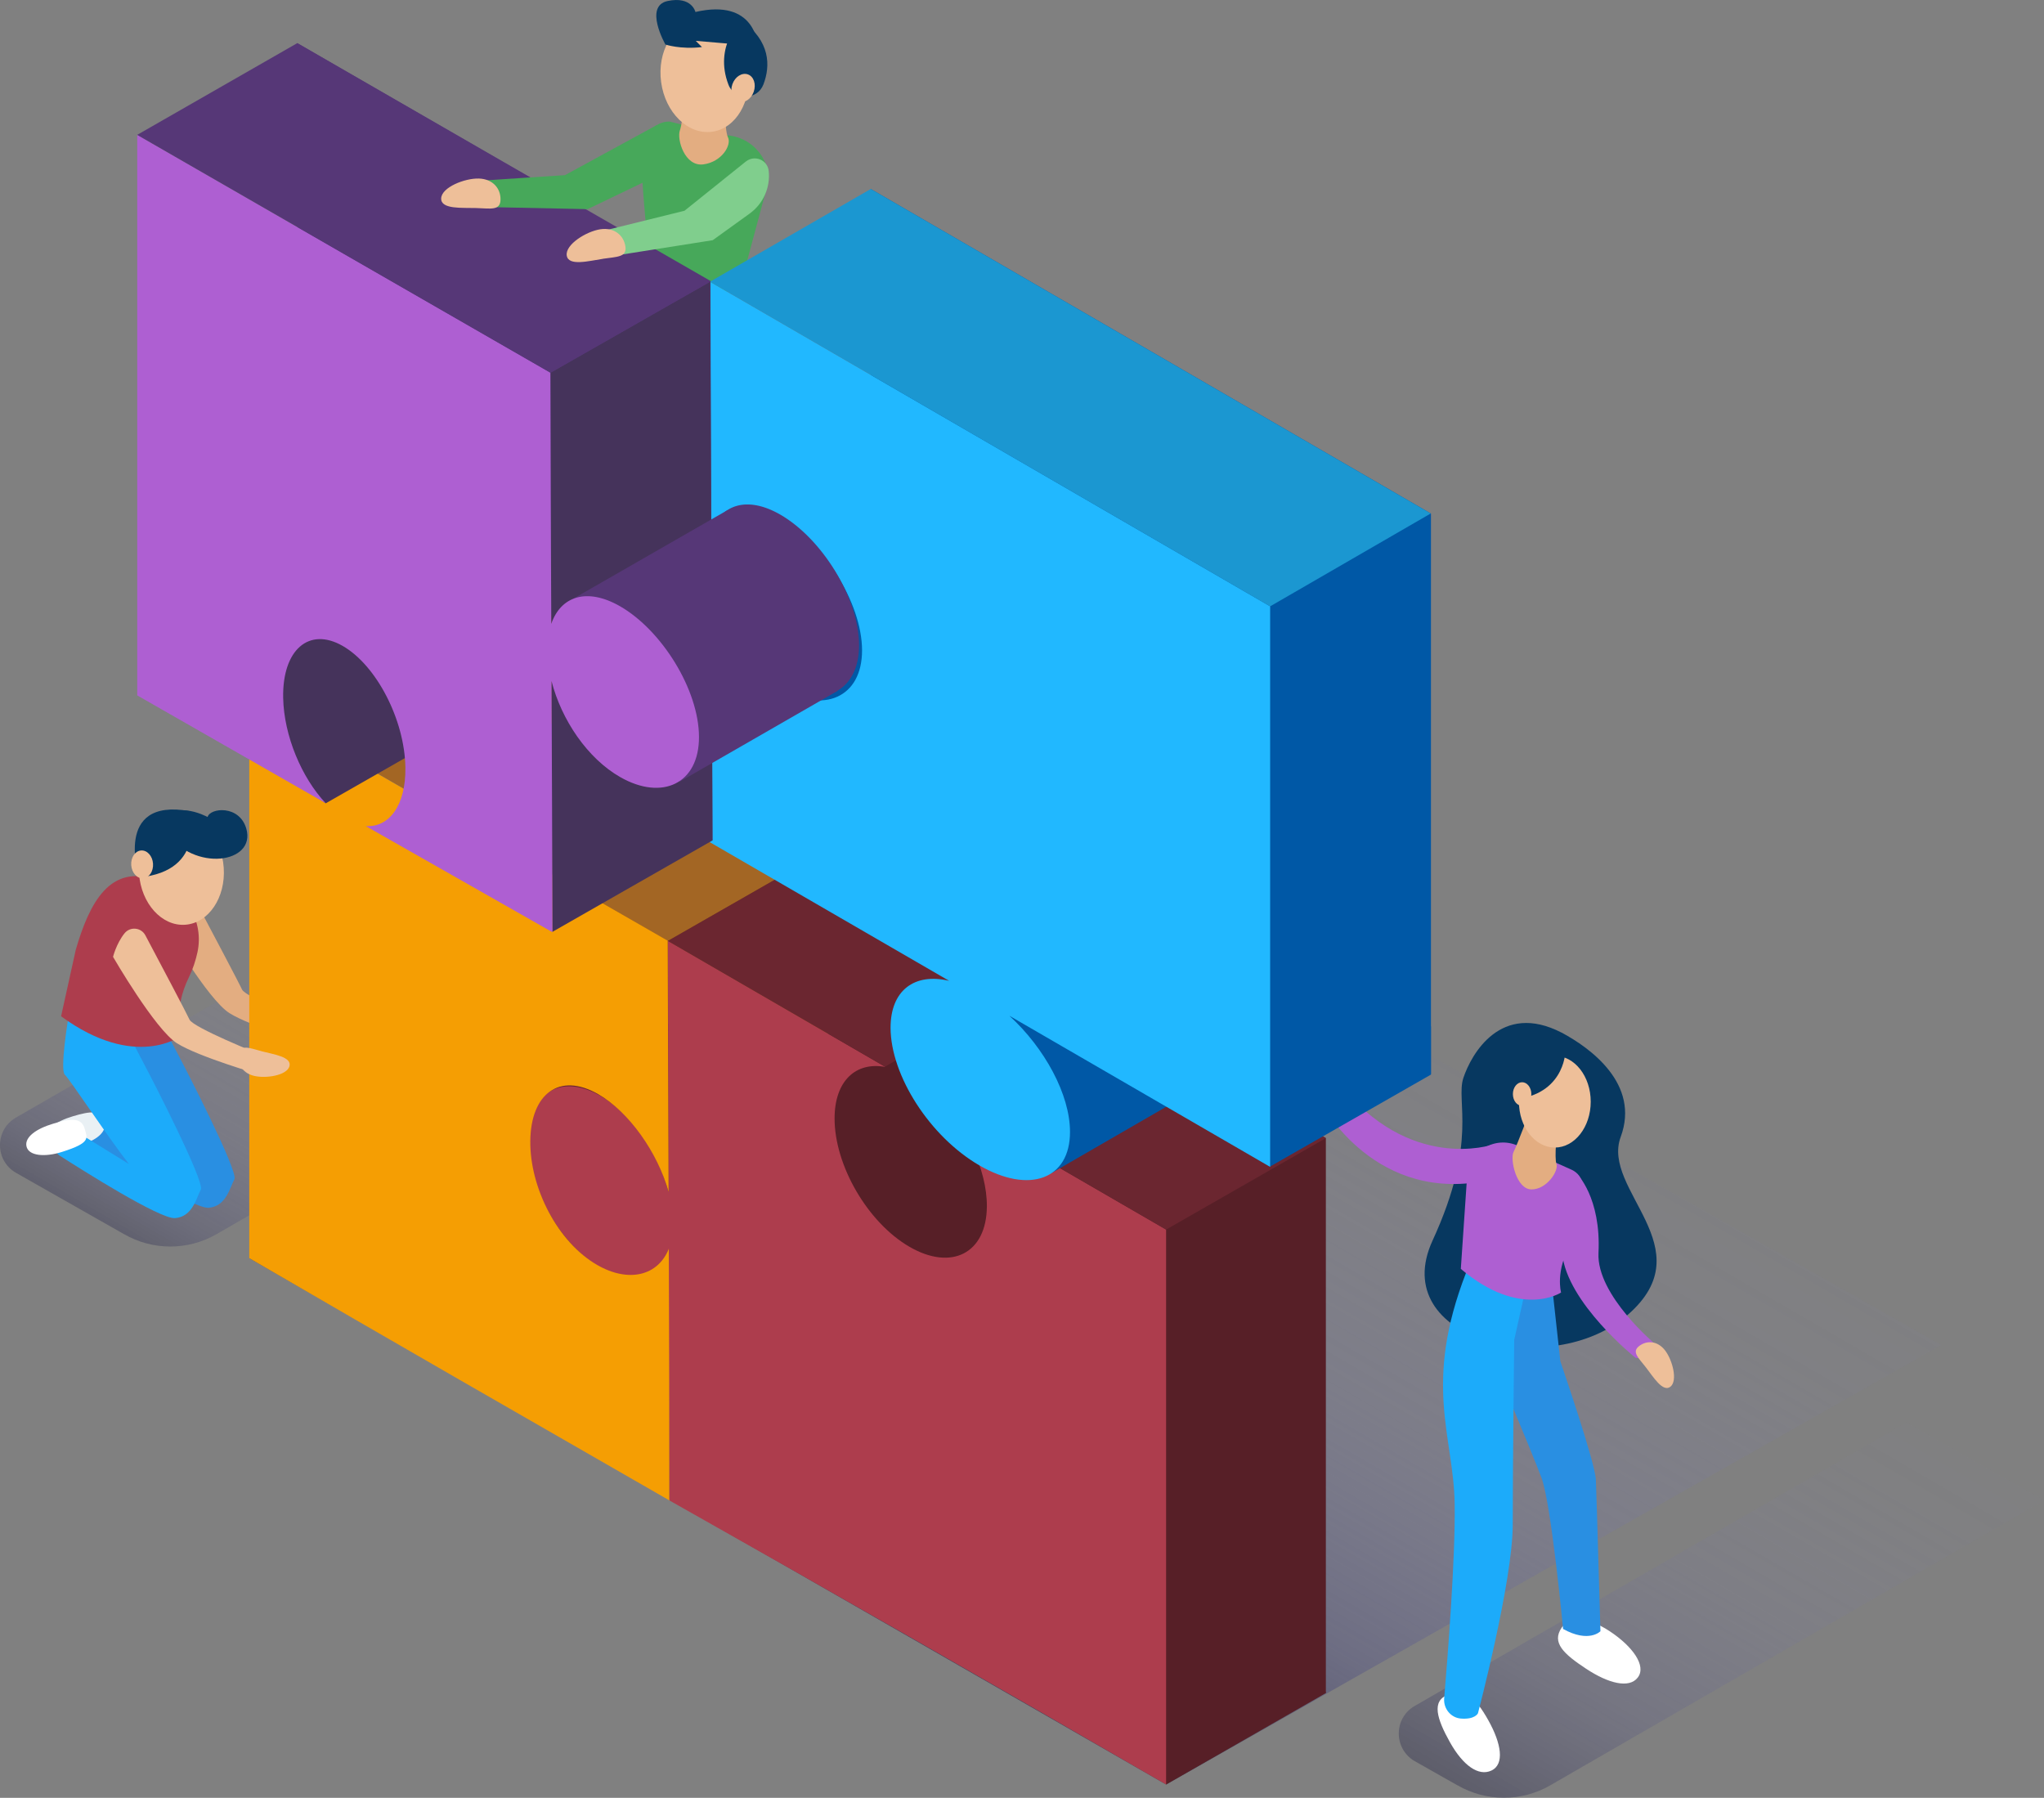 <svg width="166" height="146" viewBox="0 0 166 146" fill="none" xmlns="http://www.w3.org/2000/svg">
<rect x="0" y="0" width="166" height="146" fill="#808080" stroke="none"/>
<g clip-path="url(#clip0_72_46723)">
<path opacity="0.5" d="M10.056 100.215L1.292 95.238C-0.431 94.238 -0.431 91.748 1.296 90.757L41.221 67.739L57.693 77.076L17.588 100.223C15.258 101.568 12.385 101.563 10.06 100.215H10.056Z" fill="url(#paint0_linear_72_46723)"/>
<path d="M54.394 9.872C53.753 9.854 53.15 10.165 52.784 10.694C51.901 11.987 52.129 14.335 52.319 16.675C52.568 19.808 52.831 21.307 52.831 21.307C52.831 21.307 52.56 24.995 58.49 23.867C59.446 23.686 60.204 22.957 60.453 22.022L62.31 15.102C62.792 13.375 61.323 11.043 58.834 10.975L54.39 9.876L54.394 9.872Z" fill="#47A85A"/>
<path d="M58.865 7.269C58.865 7.269 58.809 10.535 59.119 11.151C59.433 11.767 58.636 13.146 57.125 13.349C55.609 13.551 54.954 11.315 55.217 10.587C55.48 9.863 55.902 5.731 55.902 5.731L58.865 7.269Z" fill="#E3AD81"/>
<path d="M60.751 5.713C61.087 8.204 59.777 10.436 57.831 10.699C55.88 10.962 54.028 9.156 53.692 6.666C53.356 4.175 54.666 1.943 56.612 1.68C58.563 1.418 60.415 3.223 60.751 5.713Z" fill="#EEBF99"/>
<path d="M60.199 1.62C60.199 1.62 57.947 3.731 59.162 6.881C59.665 8.187 61.509 8.157 62.004 6.847C62.568 5.352 62.594 3.365 60.199 1.624V1.62Z" fill="#073860"/>
<path d="M61.212 7.454C60.996 8.066 60.432 8.42 59.954 8.251C59.476 8.083 59.265 7.45 59.48 6.838C59.696 6.226 60.26 5.873 60.738 6.041C61.216 6.209 61.427 6.843 61.212 7.454Z" fill="#EEBF99"/>
<path d="M54.222 0.082C56.181 -0.332 56.479 0.974 56.479 0.974C61.345 -0.155 61.522 3.615 61.522 3.615L59.295 3.555L56.505 3.318L57.008 3.822C55.26 4.029 54.041 3.615 54.041 3.615C54.041 3.615 52.263 0.5 54.218 0.082H54.222Z" fill="#073860"/>
<path d="M14.37 73.353C14.827 72.776 15.727 72.862 16.072 73.513C17.144 75.538 19.435 79.864 19.654 80.355C19.943 81.002 25.335 83.16 25.335 83.16C25.335 83.16 25.976 84.112 25.391 84.823C25.391 84.823 20.417 83.393 18.638 82.277C16.864 81.161 13.445 75.258 13.445 75.258C13.445 75.258 13.703 74.198 14.366 73.358L14.37 73.353Z" fill="#E3AD81"/>
<path opacity="0.85" d="M20.236 102.171L80.147 65.309L157.654 109.229L94.703 144.919L20.236 102.171Z" fill="url(#paint1_linear_72_46723)"/>
<path d="M48.258 58.074C46.41 56.053 45.106 52.727 45.157 49.724C45.222 45.91 47.453 44.066 50.101 45.592C52.749 47.117 54.898 51.482 54.838 55.299C54.791 58.307 53.365 60.06 51.471 59.927C56.72 62.947 61.97 65.964 67.223 68.98C67.241 75.783 67.271 82.583 67.297 89.386C66.405 86.163 64.071 82.876 61.578 81.445C58.421 79.631 56.108 81.419 56.066 85.233C56.018 89.05 58.288 93.471 61.505 95.32C64.045 96.78 66.435 96.203 67.314 93.997C67.34 100.809 67.353 107.621 67.357 114.434C55.971 107.897 44.593 101.361 33.241 94.764V49.409C38.245 52.305 43.254 55.192 48.267 58.078L48.258 58.074Z" fill="#7F441C"/>
<path d="M33.237 49.405L20.245 56.821L54.24 76.413L67.219 68.984L33.237 49.405Z" fill="#A36624"/>
<path d="M34.154 52.701L47.151 45.312L52.711 59.694L40.162 66.877L34.154 52.701Z" fill="#7F441C"/>
<path d="M44.847 88.529L57.823 81.101L67.603 93.544L55.592 101.856L44.847 88.529Z" fill="#6B2630"/>
<path d="M61.72 81.553C64.269 83.014 66.453 86.207 67.267 89.374C67.249 82.579 67.237 75.779 67.219 68.984C73.106 72.397 78.993 75.809 84.88 79.222C82.473 78.778 80.763 80.359 80.754 83.384C80.742 87.21 83.442 91.864 86.848 93.833C90.254 95.802 93.097 94.359 93.123 90.55C93.144 87.538 91.396 83.953 88.975 81.596C95.207 85.211 101.443 88.822 107.678 92.428V137.494C94.272 129.721 80.823 122.021 67.323 114.416C67.31 107.621 67.293 100.822 67.275 94.027C66.474 96.272 64.308 96.983 61.754 95.539C58.512 93.708 55.867 89.085 55.867 85.216C55.867 81.346 58.481 79.704 61.72 81.562V81.553Z" fill="#571F27"/>
<path d="M94.703 144.918L107.682 137.49L101.093 115.403L89.087 123.715L94.703 144.918Z" fill="#571F27"/>
<path d="M48.744 88.981C51.294 90.442 53.477 93.635 54.291 96.797C54.274 90.002 54.261 83.203 54.244 76.408C60.131 79.821 66.017 83.233 71.904 86.646C69.497 86.202 67.787 87.784 67.779 90.808C67.766 94.635 70.466 99.288 73.872 101.257C77.279 103.226 80.121 101.783 80.147 97.974C80.168 94.962 78.42 91.377 76 89.02C82.231 92.635 88.467 96.246 94.703 99.853V144.918C81.297 137.145 67.848 129.445 54.347 121.84C54.334 115.045 54.317 108.246 54.3 101.451C53.499 103.696 51.333 104.407 48.779 102.963C45.536 101.132 42.892 96.509 42.892 92.639C42.892 88.77 45.506 87.129 48.744 88.986V88.981Z" fill="#AD3D4D"/>
<path d="M89.027 81.592L76.056 89.059L94.703 99.853L107.682 92.424L89.027 81.592Z" fill="#6B2630"/>
<path d="M71.874 86.62L84.876 79.183L67.219 68.984L54.239 76.412L71.874 86.62Z" fill="#6B2630"/>
<path d="M35.261 65.485C33.413 63.465 32.108 60.138 32.16 57.135C32.225 53.322 34.456 51.477 37.104 53.003C39.752 54.528 41.901 58.893 41.841 62.71C41.794 65.718 40.368 67.472 38.473 67.338C43.723 70.359 48.972 73.375 54.226 76.391C54.244 83.195 54.274 89.994 54.3 96.797C53.408 93.575 51.074 90.287 48.581 88.856C45.424 87.042 43.111 88.831 43.068 92.644C43.021 96.461 45.291 100.882 48.507 102.731C51.048 104.191 53.438 103.614 54.317 101.408C54.343 108.22 54.356 115.032 54.36 121.845C42.974 115.308 31.596 108.772 20.244 102.175V56.82C25.248 59.716 30.257 62.603 35.269 65.49L35.261 65.485Z" fill="#F59E03"/>
<path opacity="0.5" d="M118.362 144.983L114.891 143.018C113.169 142.019 113.169 139.528 114.896 138.537L154.821 115.52L166 121.841L125.894 144.988C123.564 146.332 120.692 146.328 118.367 144.979L118.362 144.983Z" fill="url(#paint2_linear_72_46723)"/>
<path d="M126.833 132.173C125.985 133.401 127.001 134.319 128.814 135.517C130.627 136.715 132.302 137.133 133 136.241C133.754 135.284 132.561 133.681 130.748 132.483C128.935 131.285 127.483 131.229 126.833 132.169V132.173Z" fill="white"/>
<path d="M117.634 137.619C116.218 138.098 116.696 139.597 117.759 141.493C118.823 143.389 120.08 144.263 121.11 143.79C122.216 143.285 121.928 141.579 120.864 139.688C119.8 137.792 118.978 137.167 117.634 137.619Z" fill="white"/>
<path d="M126.833 83.862C129.124 85.086 133.219 88.016 131.622 92.329C130.024 96.642 138.435 101.33 132.207 106.764C125.98 112.197 112.617 108.841 116.343 100.744C120.068 92.648 118.207 89.455 118.845 87.538C119.482 85.621 121.881 81.307 126.829 83.862H126.833Z" fill="#073860"/>
<path d="M128.061 95.315C128.061 95.315 130.042 97.228 129.818 101.757C129.65 105.196 134.481 109.203 134.481 109.203C134.481 109.203 133.835 110.491 132.823 110.263C132.823 110.263 127.238 105.794 126.872 101.787L128.061 95.315Z" fill="#AE5FD2"/>
<path d="M133.659 111.03C133.047 110.245 132.505 109.793 133.116 109.315C133.728 108.836 134.606 108.871 135.218 109.655C135.829 110.439 136.273 112.137 135.657 112.615C135.045 113.094 134.266 111.814 133.659 111.03Z" fill="#EEBF99"/>
<path d="M126.105 104.933L126.721 110.551C126.721 110.551 129.546 118.751 129.606 120.16C129.666 121.573 129.977 132.47 129.977 132.47C129.977 132.47 129.055 133.453 126.941 132.285C126.941 132.285 125.989 122.168 125.192 120.018C124.395 117.868 120.468 108.582 120.468 108.582L121.605 104.282L126.118 104.928L126.105 104.933Z" fill="#298FE2"/>
<path d="M122.974 108.832C122.974 108.832 122.854 119.212 122.854 123.814C122.854 128.416 120.029 139.136 120.029 139.136C120.029 139.136 119.796 139.653 118.646 139.563C117.82 139.498 117.217 138.748 117.286 137.921C117.557 134.724 118.211 126.455 118.138 122.095C118.048 116.614 115.546 112.421 119.073 103.334L123.844 104.915L122.97 108.832H122.974Z" fill="#1CABFA"/>
<path d="M127.643 94.997C128.121 95.212 128.456 95.656 128.538 96.173C128.732 97.44 128.547 99.34 127.578 100.999C126.282 103.218 126.781 104.963 126.781 104.963C126.781 104.963 123.483 107.147 118.638 103.045L119.15 95.514C119.288 93.484 121.407 92.209 123.263 93.04L127.647 94.997H127.643Z" fill="#AE5FD2"/>
<path d="M121.196 92.958C121.196 92.958 114.43 95.272 108.681 87.87L107.14 89.309C107.14 89.309 111.218 97.461 120.214 95.97L121.196 92.963V92.958Z" fill="#AE5FD2"/>
<path d="M106.778 87.909C106.907 88.891 106.847 89.598 107.614 89.499C108.384 89.399 108.974 88.749 108.849 87.766C108.72 86.784 107.825 85.272 107.054 85.371C106.283 85.47 106.649 86.926 106.774 87.909H106.778Z" fill="#EEBF99"/>
<path d="M126.458 91.851C126.458 91.851 126.217 94.01 126.407 94.54C126.592 95.074 125.636 96.591 124.383 96.591C123.13 96.591 122.626 94.113 122.919 93.553C123.211 92.993 124.223 90.278 124.223 90.278L126.458 91.851Z" fill="#E3AD81"/>
<path d="M126.273 93.191C124.663 93.191 123.358 91.525 123.358 89.468C123.358 87.412 124.663 85.746 126.273 85.746C127.883 85.746 129.188 87.412 129.188 89.468C129.188 91.525 127.883 93.191 126.273 93.191Z" fill="#EEBF99"/>
<path d="M127.126 85.431C127.126 85.431 127.044 89.214 122.363 89.317C122.363 89.317 122.63 84.47 127.126 85.431Z" fill="#073860"/>
<path d="M122.867 88.848C122.867 89.378 123.202 89.804 123.616 89.804C124.029 89.804 124.365 89.374 124.365 88.848C124.365 88.322 124.029 87.887 123.616 87.887C123.202 87.887 122.867 88.318 122.867 88.848Z" fill="#EEBF99"/>
<path d="M70.695 40.443L84.617 59.686L60.785 66.645L57.629 47.97L70.695 40.443Z" fill="#0058A6"/>
<path d="M59.566 35.798L64.037 32.588L70.716 35.806L57.654 43.338L59.566 35.798Z" fill="#0058A6"/>
<path d="M98.394 87.753L85.354 95.289L74.355 88.775L82.964 78.567L98.394 87.753Z" fill="#0058A6"/>
<path d="M76.366 34.406C73.593 32.799 71.483 33.535 70.716 35.81V15.348C85.888 24.125 101.042 32.932 116.213 41.709V87.232C109.151 83.143 102.093 79.049 95.034 74.96C97.898 77.58 99.961 81.355 99.961 84.397C99.961 88.253 96.641 89.455 92.606 87.116C88.57 84.776 85.401 79.812 85.388 75.947C85.379 72.901 87.33 71.453 90.147 72.125C83.67 68.372 77.197 64.619 70.716 60.871V40.425C71.487 43.592 73.623 46.785 76.409 48.397C79.936 50.439 83.084 49.138 83.071 45.268C83.058 41.403 79.88 36.435 76.366 34.397V34.406Z" fill="#0058A6"/>
<path d="M103.148 94.734L116.213 87.266V83.354L99.905 73.81L83.803 83.173L103.148 94.734Z" fill="#0058A6"/>
<path d="M63.304 41.933C60.531 40.326 58.421 41.063 57.654 43.338V22.875C72.826 31.653 87.98 40.46 103.152 49.237V94.76C96.089 90.67 89.031 86.577 81.973 82.488C84.837 85.108 86.899 88.882 86.899 91.924C86.899 95.781 83.579 96.983 79.544 94.643C75.509 92.303 72.339 87.34 72.326 83.475C72.318 80.428 74.269 78.981 77.085 79.653C70.608 75.9 64.136 72.147 57.654 68.398V47.953C58.425 51.12 60.561 54.313 63.347 55.924C66.874 57.967 70.022 56.665 70.01 52.796C69.997 48.931 66.819 43.963 63.304 41.925V41.933Z" fill="#21B8FF"/>
<path d="M116.192 41.701L103.152 49.241L57.655 22.88L70.716 15.348L116.192 41.701Z" fill="#1B97D1"/>
<path d="M57.698 22.815C57.711 29.615 57.741 36.414 57.771 43.213C58.546 40.964 60.669 40.249 63.348 41.778C66.741 43.722 69.751 48.548 69.769 52.378C69.781 56.209 66.767 57.592 63.378 55.661C60.708 54.14 58.593 51.004 57.792 47.854C57.822 54.653 57.853 61.453 57.865 68.252C52.81 65.382 47.754 62.512 42.703 59.634C44.606 59.763 45.967 57.954 45.924 54.882C45.868 50.995 43.564 46.566 40.825 45.001C38.086 43.437 35.924 45.325 35.998 49.22C36.058 52.3 37.505 55.713 39.447 57.773C34.344 54.86 29.241 51.943 24.146 49.022V3.503C35.321 9.953 46.514 16.382 57.702 22.815H57.698Z" fill="#563777"/>
<path d="M57.672 22.88L44.709 30.27L44.847 75.684L57.861 68.252L57.672 22.88Z" fill="#45335B"/>
<path d="M26.614 49.375L13.647 56.769L26.454 65.236L39.468 57.803L26.614 49.375Z" fill="#45335B"/>
<path d="M55.183 63.49L68.024 56.105L59.089 41.425L46.54 48.629L55.183 63.49Z" fill="#563777"/>
<path d="M44.697 30.265C44.709 37.065 44.74 43.864 44.77 50.663C45.545 48.414 47.668 47.699 50.347 49.228C53.74 51.172 56.75 55.998 56.767 59.828C56.785 63.659 53.766 65.042 50.377 63.111C47.707 61.59 45.592 58.453 44.791 55.304C44.822 62.103 44.852 68.902 44.864 75.702C39.809 72.832 34.753 69.962 29.702 67.084C31.605 67.213 32.966 65.399 32.923 62.331C32.867 58.445 30.563 54.016 27.824 52.451C25.085 50.887 22.923 52.775 22.997 56.67C23.057 59.751 24.504 63.163 26.446 65.223C21.343 62.31 16.24 59.393 11.145 56.471V10.953C22.32 17.403 33.513 23.832 44.701 30.265H44.697Z" fill="#AE5FD2"/>
<path d="M24.142 3.503L11.141 10.953L44.709 30.27L57.672 22.88L24.142 3.503Z" fill="#563777"/>
<path d="M9.767 91.571L13.195 93.687C11.524 91.554 8.354 86.754 7.997 86.443C7.566 86.069 8.273 81.82 8.273 81.82L13.242 83.302L14.9 86.474C14.9 86.474 19.392 95.139 19.034 95.772C18.677 96.405 18.384 97.978 16.937 98.082C15.71 98.168 9.44 94.204 7.558 92.997C7.261 92.808 7.175 92.411 7.364 92.118C7.881 91.312 8.944 91.067 9.758 91.571H9.767Z" fill="#298FE2"/>
<path d="M8.488 91.071C8.221 90.106 7.317 90.235 5.926 90.649C4.535 91.062 3.6 91.743 3.755 92.484C3.923 93.281 5.254 93.359 6.645 92.941C8.036 92.527 8.69 91.808 8.488 91.071Z" fill="#E9F0F4"/>
<path d="M7.041 92.411L10.469 94.527C8.798 92.394 5.628 87.594 5.271 87.284C4.84 86.909 5.547 82.66 5.547 82.66L10.516 84.143L12.174 87.314C12.174 87.314 16.666 95.979 16.308 96.612C15.951 97.246 15.658 98.819 14.211 98.922C12.984 99.008 6.714 95.044 4.832 93.838C4.535 93.648 4.448 93.251 4.638 92.959C5.155 92.153 6.218 91.907 7.032 92.411H7.041Z" fill="#1CABFA"/>
<path d="M12.713 71.47C15.107 72.341 16.576 74.835 16.037 77.33C15.891 78.007 15.667 78.696 15.34 79.364C14 82.091 14.732 84.108 14.732 84.108C14.732 84.108 11.02 86.965 4.961 82.531L6.154 77.128C7.261 73.323 8.932 70.096 12.717 71.47H12.713Z" fill="#AD3D4D"/>
<path d="M11.291 70.949C11.464 73.375 13.143 75.232 15.042 75.098C16.941 74.965 18.341 72.888 18.169 70.458C17.997 68.032 16.317 66.175 14.418 66.308C12.519 66.442 11.119 68.519 11.291 70.949Z" fill="#EEBF99"/>
<path d="M15.396 65.869C15.396 65.869 16.83 70.729 11.313 71.251C11.313 71.251 9.138 64.744 15.396 65.869Z" fill="#073860"/>
<path d="M10.658 70.26C10.701 70.884 11.136 71.363 11.623 71.328C12.114 71.294 12.471 70.759 12.428 70.135C12.385 69.51 11.95 69.031 11.463 69.066C10.973 69.1 10.615 69.635 10.658 70.26Z" fill="#EEBF99"/>
<path d="M13.518 67.597C15.727 70.833 20.817 70.13 20.003 67.295C19.439 65.335 17.049 65.606 16.86 66.347C16.86 66.347 13.462 64.529 13.518 67.597Z" fill="#073860"/>
<path d="M10.107 75.801C10.564 75.223 11.464 75.309 11.808 75.96C12.881 77.985 15.172 82.311 15.391 82.802C15.68 83.449 21.072 85.608 21.072 85.608C21.072 85.608 21.713 86.56 21.128 87.271C21.128 87.271 16.154 85.84 14.375 84.724C12.596 83.608 9.181 77.705 9.181 77.705C9.181 77.705 9.44 76.645 10.103 75.805L10.107 75.801Z" fill="#EEBF99"/>
<path d="M21.24 85.366C20.271 85.117 19.633 84.793 19.439 85.556C19.246 86.319 19.629 87.111 20.598 87.361C21.567 87.611 23.311 87.34 23.509 86.582C23.707 85.823 22.209 85.621 21.24 85.371V85.366Z" fill="#EEBF99"/>
<path d="M6.882 91.674C6.615 90.709 5.711 90.838 4.32 91.252C2.929 91.666 1.994 92.347 2.149 93.088C2.317 93.885 3.656 93.984 5.039 93.544C7.42 92.795 7.084 92.411 6.878 91.674H6.882Z" fill="white"/>
<path d="M53.335 10.16L45.885 14.223L39.115 14.667C39.115 14.667 38.775 16.231 39.49 16.813L47.724 16.985L53.034 14.43L53.339 10.165L53.335 10.16Z" fill="#47A85A"/>
<path d="M38.68 16.895C39.83 16.929 40.622 17.128 40.648 16.227C40.674 15.326 40.041 14.534 38.891 14.499C37.741 14.465 35.855 15.214 35.829 16.115C35.803 17.015 37.53 16.86 38.68 16.895Z" fill="#EEBF99"/>
<path d="M60.578 13.112L55.592 17.114L49.003 18.743C49.003 18.743 48.943 20.346 49.748 20.79L57.883 19.506L60.889 17.339C61.982 16.546 62.572 15.232 62.43 13.887C62.336 12.987 61.285 12.552 60.578 13.116V13.112Z" fill="#80CE8D"/>
<path d="M48.968 21.014C50.105 20.846 50.923 20.898 50.79 20.01C50.656 19.118 49.894 18.451 48.757 18.619C47.62 18.787 45.894 19.86 46.027 20.751C46.16 21.643 47.836 21.187 48.973 21.018L48.968 21.014Z" fill="#EEBF99"/>
</g>
<defs>
<linearGradient id="paint0_linear_72_46723" x1="15.951" y1="106.941" x2="44.32" y2="58.019" gradientUnits="userSpaceOnUse">
<stop stop-color="#292940"/>
<stop offset="0.11" stop-color="#474770" stop-opacity="0.67"/>
<stop offset="0.25" stop-color="#63639B" stop-opacity="0.37"/>
<stop offset="0.41" stop-color="#7777B9" stop-opacity="0.16"/>
<stop offset="0.61" stop-color="#8282CB" stop-opacity="0.04"/>
<stop offset="1" stop-color="#8686D1" stop-opacity="0"/>
</linearGradient>
<linearGradient id="paint1_linear_72_46723" x1="71.216" y1="136.305" x2="111.721" y2="66.462" gradientUnits="userSpaceOnUse">
<stop stop-color="#292940"/>
<stop offset="0.04" stop-color="#31314D" stop-opacity="0.91"/>
<stop offset="0.26" stop-color="#565687" stop-opacity="0.51"/>
<stop offset="0.49" stop-color="#7171B0" stop-opacity="0.22"/>
<stop offset="0.73" stop-color="#8080C8" stop-opacity="0.06"/>
<stop offset="1" stop-color="#8686D1" stop-opacity="0"/>
</linearGradient>
<linearGradient id="paint2_linear_72_46723" x1="126.919" y1="153.192" x2="155.257" y2="104.326" gradientUnits="userSpaceOnUse">
<stop stop-color="#292940"/>
<stop offset="0.04" stop-color="#31314D" stop-opacity="0.91"/>
<stop offset="0.26" stop-color="#565687" stop-opacity="0.51"/>
<stop offset="0.49" stop-color="#7171B0" stop-opacity="0.22"/>
<stop offset="0.73" stop-color="#8080C8" stop-opacity="0.06"/>
<stop offset="1" stop-color="#8686D1" stop-opacity="0"/>
</linearGradient>
<clipPath id="clip0_72_46723">
<rect width="166" height="146" fill="white" transform="matrix(-1 0 0 1 166 0)"/>
</clipPath>
</defs>
</svg>
